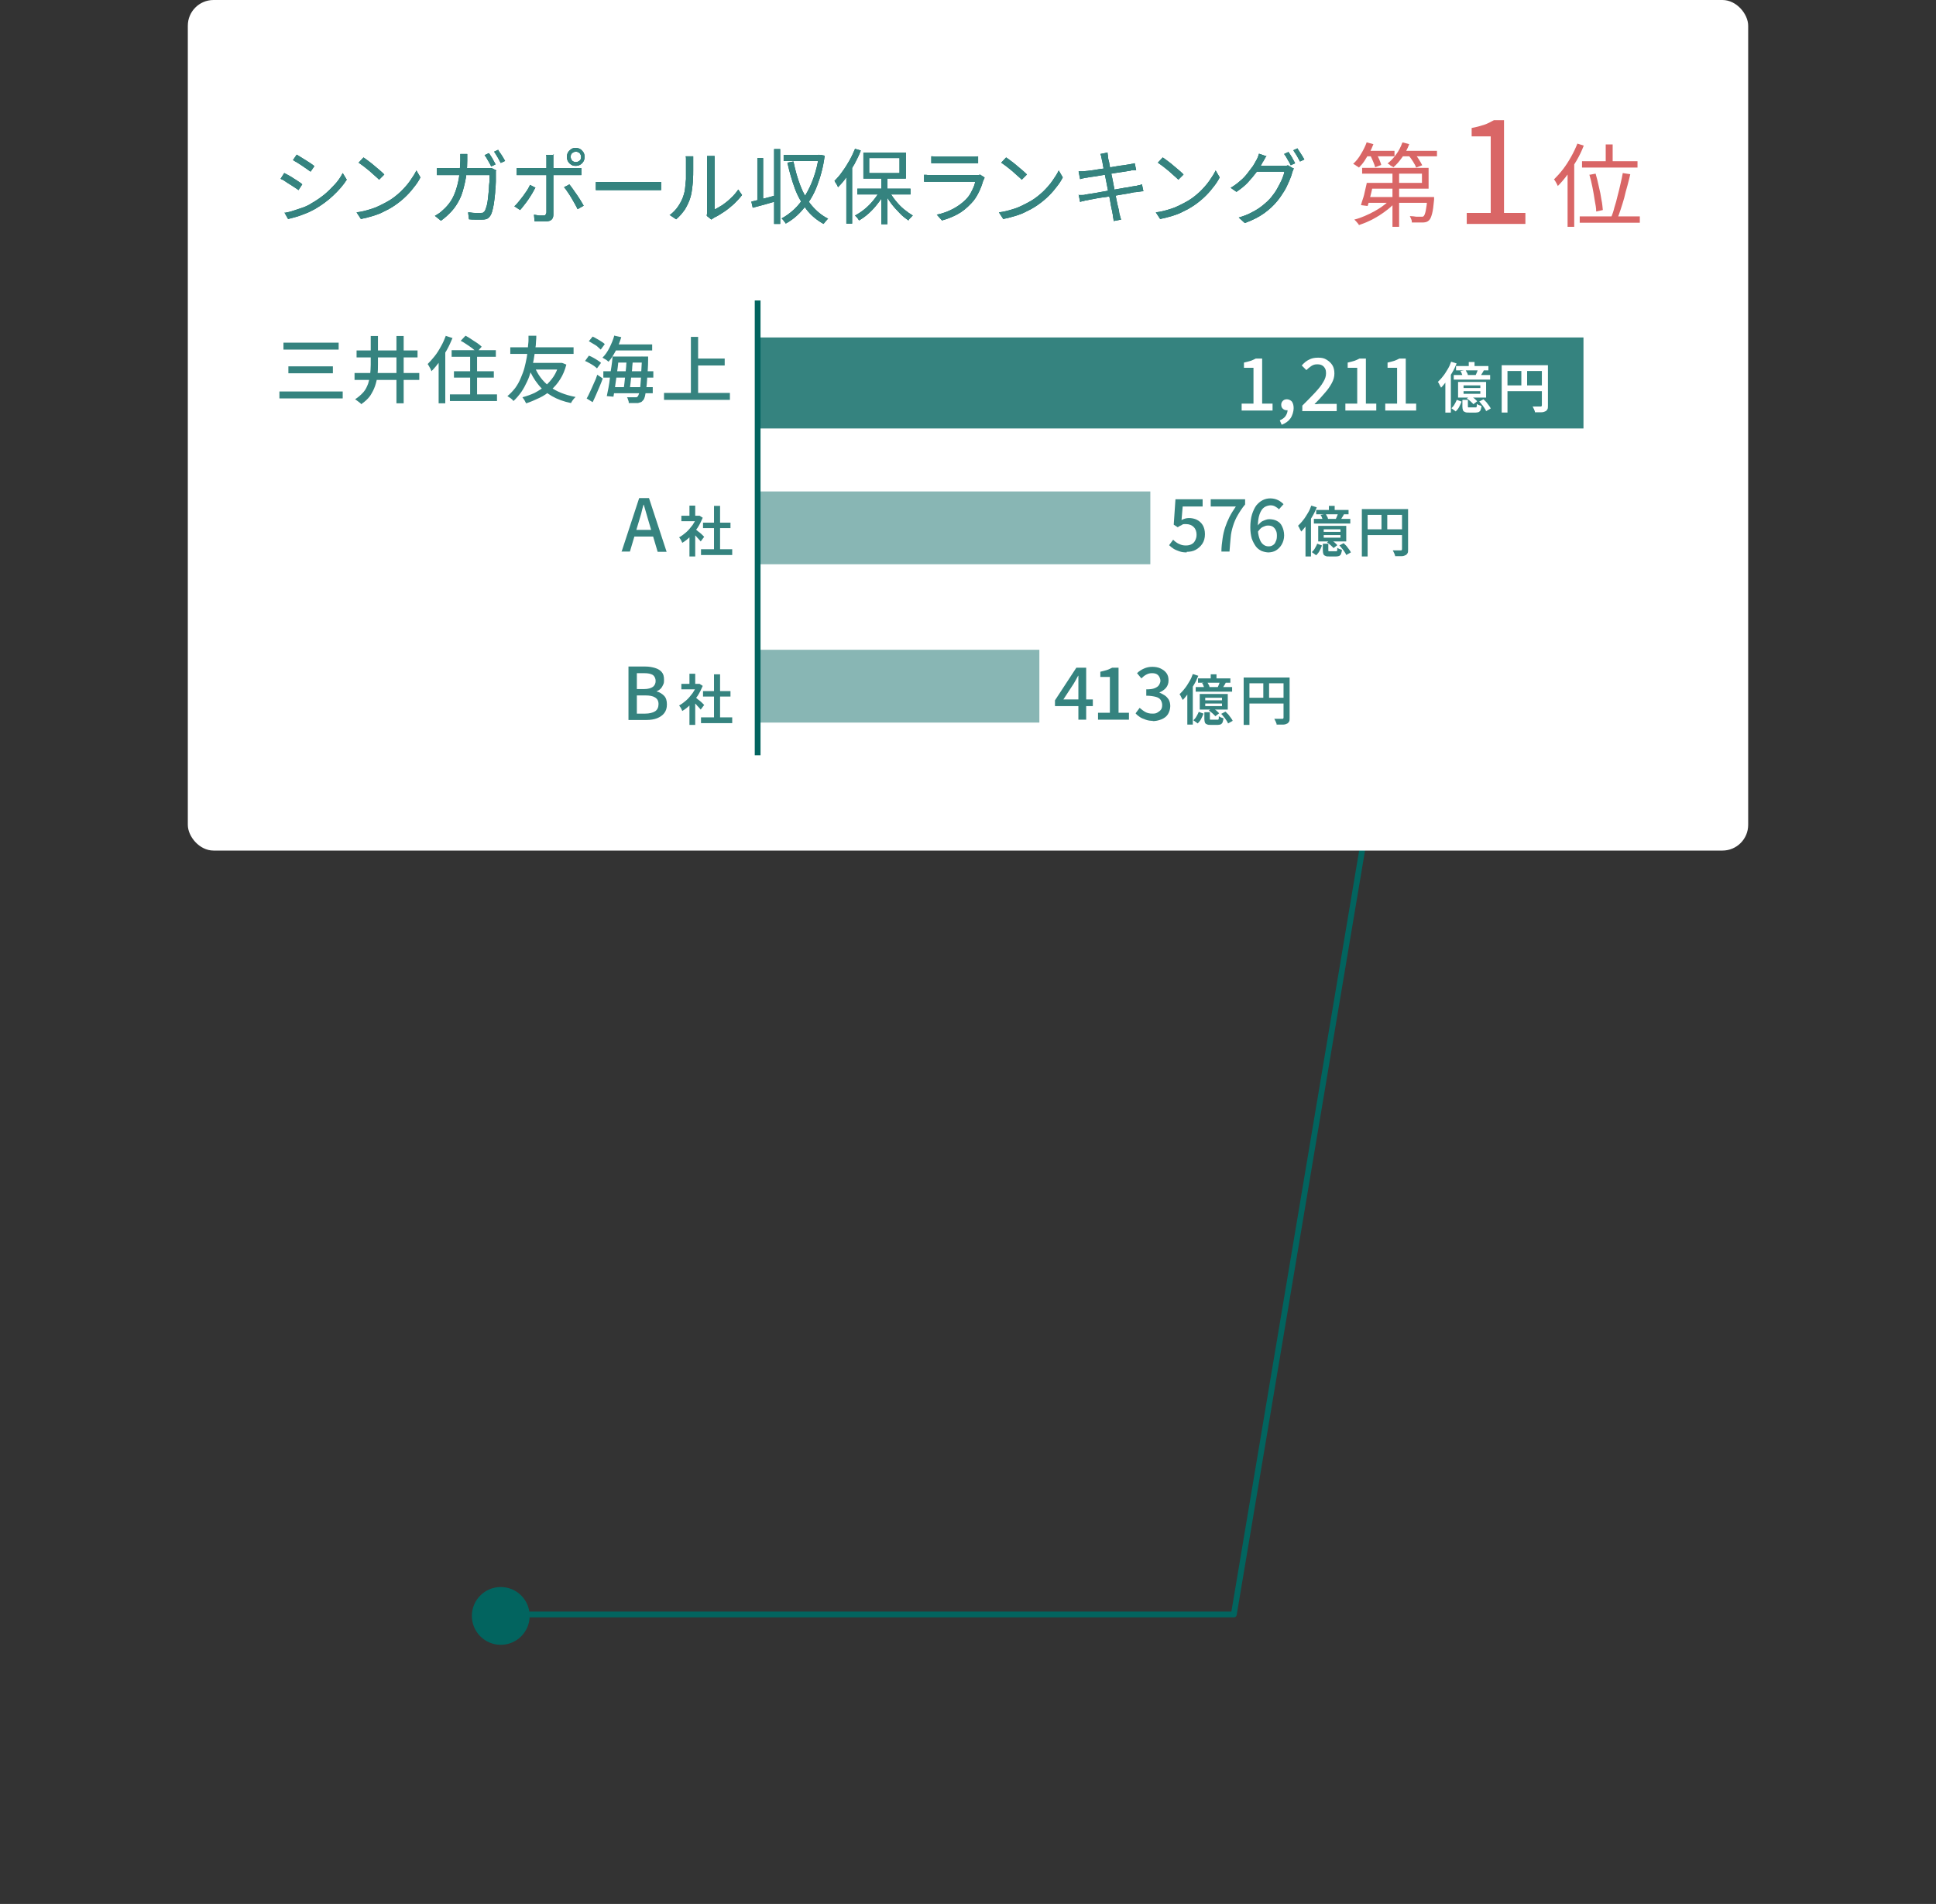 <?xml version="1.0" encoding="UTF-8"?>
<svg id="_レイヤー_2" data-name="レイヤー_2" xmlns="http://www.w3.org/2000/svg" version="1.1" viewBox="0 0 670 659">
  <rect x="0" y="0" width="670" height="659" fill="#333333" stroke="none"/>
  <!-- Generator: Adobe Illustrator 29.4.0, SVG Export Plug-In . SVG Version: 2.1.0 Build 152)  -->
  <defs>
    <style>
      .st0 {
        fill: #fff;
      }

      .st1 {
        fill: #9ac1bf;
        stroke-miterlimit: 10;
      }

      .st1, .st2 {
        stroke: #02645f;
        stroke-width: 2px;
      }

      .st2 {
        fill: none;
        stroke-linecap: round;
        stroke-linejoin: round;
      }

      .st3 {
        fill: #02645f;
      }

      .st4 {
        fill: #35837f;
      }

      .st5 {
        fill: #d96666;
      }

      .st6 {
        fill: #88b6b4;
      }
    </style>
  </defs>
  <circle class="st3" cx="173.3" cy="559.3" r="10"/>
  <polyline class="st2" points="474 278.8 427 558.8 173 558.8"/>
  <g>
    <rect class="st0" x="65" y="0" width="540" height="294.4" rx="8.9" ry="8.9"/>
    <g>
      <rect class="st6" x="262.2" y="224.9" width="97.5" height="25.2"/>
      <rect class="st6" x="262.2" y="170.1" width="135.9" height="25.2"/>
      <rect class="st4" x="262.2" y="116.8" width="285.8" height="31.5"/>
    </g>
    <line class="st1" x1="262.2" y1="104" x2="262.2" y2="261.4"/>
    <g>
      <g>
        <path class="st4" d="M410.7,191.2c-1,0-1.8-.1-2.6-.4s-1.4-.5-2-.9c-.6-.4-1.1-.8-1.5-1.2l1.4-1.9c.4.4.7.7,1.2,1,.4.3.9.5,1.4.7.5.2,1.1.3,1.8.3s1.3-.1,1.9-.4c.6-.3,1-.7,1.3-1.3.3-.6.5-1.2.5-2,0-1.1-.3-2-1-2.7-.6-.6-1.5-1-2.6-1s-1.1,0-1.5.3c-.4.2-.9.4-1.4.8l-1.4-.9.6-8.8h9.4v2.5h-6.9l-.4,4.7c.4-.2.8-.4,1.2-.5.4-.1.8-.2,1.3-.2,1,0,2,.2,2.8.6s1.5,1,2,1.8.8,1.9.8,3.2-.3,2.4-.9,3.3c-.6.9-1.4,1.6-2.3,2.1-.9.5-2,.7-3.1.7Z"/>
        <path class="st4" d="M422.7,190.9c0-1.6.2-3.1.4-4.5.2-1.4.5-2.7.9-3.9s.9-2.4,1.5-3.6c.6-1.2,1.4-2.4,2.2-3.6h-8.7v-2.5h11.9v1.8c-1.1,1.3-1.9,2.6-2.6,3.8-.7,1.2-1.2,2.4-1.6,3.7s-.7,2.6-.8,4-.3,3-.4,4.8h-3Z"/>
        <path class="st4" d="M439.1,191.2c-.9,0-1.7-.2-2.5-.5-.8-.4-1.5-.9-2-1.6s-1-1.6-1.4-2.7c-.3-1.1-.5-2.4-.5-3.9s.2-3.3.6-4.5.9-2.3,1.5-3.1c.7-.8,1.4-1.4,2.2-1.8.8-.4,1.7-.6,2.6-.6s1.9.2,2.7.6c.8.4,1.4.9,1.9,1.4l-1.6,1.8c-.3-.4-.8-.7-1.3-1-.5-.3-1.1-.4-1.6-.4s-1.5.2-2.2.7c-.7.5-1.2,1.3-1.6,2.4-.4,1.1-.6,2.6-.6,4.5s.2,2.7.5,3.7c.3,1,.7,1.7,1.3,2.2.6.5,1.2.7,1.9.7s1-.1,1.5-.4.8-.7,1-1.3c.3-.5.4-1.2.4-2s-.1-1.4-.4-1.9c-.2-.5-.6-.9-1-1.2-.5-.3-1-.4-1.7-.4s-1.1.2-1.8.5-1.2,1-1.8,1.8v-2.1c.2-.5.7-.9,1.1-1.3s1-.6,1.5-.8c.5-.2,1-.3,1.4-.3,1,0,2,.2,2.7.6.8.4,1.4,1,1.8,1.9.4.8.7,1.9.7,3.1s-.3,2.2-.8,3.1c-.5.9-1.2,1.6-2,2.1s-1.8.7-2.8.7Z"/>
      </g>
      <g>
        <path class="st4" d="M453.8,175l1.9.6c-.4,1-.9,2.1-1.5,3.1-.6,1-1.2,2-1.9,2.9-.7.9-1.3,1.7-2,2.4,0-.2-.2-.4-.3-.6-.1-.3-.3-.5-.4-.8-.1-.3-.3-.5-.4-.6.6-.6,1.2-1.2,1.8-2,.6-.7,1.1-1.6,1.6-2.4s.9-1.7,1.2-2.6ZM451.8,180.2l1.9-1.9h0v14.3h-1.9v-12.4ZM455.9,188.2l1.6.6c-.2.6-.5,1.2-.8,1.8-.3.6-.7,1.1-1.2,1.6l-1.5-1.1c.4-.4.8-.8,1.1-1.4.3-.5.6-1.1.8-1.6ZM454.7,179.6h12.6v1.6h-12.6v-1.6ZM455.5,176.5h11.2v1.5h-11.2v-1.5ZM456.2,182h9.7v5.4h-9.7v-5.4ZM457.1,178.2l1.7-.3c.2.3.3.6.5.9.2.3.3.7.3.9l-1.8.4c0-.3-.2-.6-.3-.9-.1-.4-.3-.7-.5-1ZM457.9,188.2h1.8v2.2c0,.2,0,.3.1.4,0,0,.3,0,.6,0h1.8c.2,0,.3,0,.4,0,0,0,.1-.2.2-.4,0-.2,0-.5,0-.8.2.1.4.3.7.4.3.1.6.2.9.3,0,.6-.2,1-.3,1.4s-.4.5-.6.7c-.3.1-.6.2-1.1.2h-2.3c-.6,0-1.1,0-1.4-.2-.3-.1-.6-.3-.7-.6-.1-.3-.2-.7-.2-1.2v-2.3ZM458.1,183.2v.9h5.8v-.9h-5.8ZM458.1,185.2v.9h5.8v-.9h-5.8ZM459.3,187.7l1.2-.9c.4.3.9.6,1.3.9.4.4.8.7,1,1l-1.3,1c-.2-.3-.6-.6-1-1-.4-.4-.9-.7-1.3-1ZM459.9,175.1h2v2.2h-2v-2.2ZM463.1,177.5l2,.5c-.2.4-.4.8-.7,1.2-.2.4-.4.7-.6,1l-1.6-.4c.2-.3.3-.7.5-1.1.2-.4.3-.8.3-1.1ZM463.5,188.8l1.5-.8c.3.3.7.7,1,1,.3.4.6.8.9,1.2s.5.7.6,1l-1.6.9c-.1-.3-.3-.7-.6-1.1s-.5-.8-.9-1.2c-.3-.4-.6-.8-1-1.1Z"/>
        <path class="st4" d="M471.3,176.2h14.8v2h-12.8v14.4h-2v-16.4ZM472.4,183.2h13.8v2h-13.8v-2ZM478.1,177.3h2v6.9h-2v-6.9ZM485.2,176.2h2.1v14c0,.6,0,1-.2,1.3s-.4.6-.8.7c-.4.2-.8.3-1.4.3-.6,0-1.3,0-2.1,0,0-.2,0-.4-.2-.7,0-.2-.2-.5-.3-.7-.1-.2-.2-.5-.3-.6.4,0,.8,0,1.1,0h1.6c.2,0,.3,0,.4-.1,0,0,.1-.2.1-.3v-14Z"/>
      </g>
    </g>
    <g>
      <g>
        <path class="st4" d="M373.2,249.1v-11.6c0-.5,0-1.1,0-1.8,0-.7,0-1.3,0-1.8h-.1c-.2.4-.5.9-.7,1.3-.2.4-.5.9-.8,1.4l-3.6,5.5h10.2v2.3h-13.1v-2l7.4-11.3h3.4v18h-2.7Z"/>
        <path class="st4" d="M380,249.1v-2.4h4.1v-12.4h-3.3v-1.8c.9-.2,1.6-.4,2.3-.6.6-.2,1.2-.5,1.8-.8h2.2v15.6h3.6v2.4h-10.6Z"/>
        <path class="st4" d="M399.1,249.5c-1,0-1.8-.1-2.6-.4s-1.4-.5-2-.9c-.6-.4-1.1-.8-1.5-1.3l1.4-1.9c.6.5,1.2,1,1.9,1.4s1.5.6,2.5.6,1.3-.1,1.8-.4.9-.6,1.2-1,.4-1,.4-1.6-.2-1.2-.5-1.7c-.3-.5-.9-.9-1.7-1.1s-1.9-.4-3.3-.4v-2.2c1.2,0,2.2-.1,2.9-.4.7-.3,1.2-.6,1.5-1.1s.5-1,.5-1.5-.3-1.4-.8-1.9-1.2-.7-2.1-.7-1.4.2-2,.5c-.6.3-1.2.8-1.7,1.3l-1.5-1.8c.7-.7,1.5-1.2,2.4-1.6.9-.4,1.8-.6,2.9-.6s2.1.2,2.9.6,1.5.9,2,1.6.7,1.5.7,2.5-.3,1.9-.9,2.6c-.6.7-1.4,1.2-2.3,1.6h0c.7.3,1.3.6,1.9,1,.6.4,1,.9,1.4,1.5.3.6.5,1.3.5,2.2s-.3,2-.8,2.8-1.3,1.4-2.3,1.8-2,.6-3.1.6Z"/>
      </g>
      <g>
        <path class="st4" d="M412.8,233.3l1.9.6c-.4,1-.9,2.1-1.5,3.1-.6,1-1.2,2-1.9,2.9-.7.9-1.3,1.7-2,2.4,0-.2-.2-.4-.3-.6-.1-.3-.3-.5-.4-.8-.1-.3-.3-.5-.4-.6.6-.6,1.2-1.2,1.8-2,.6-.7,1.1-1.6,1.6-2.4s.9-1.7,1.2-2.6ZM410.9,238.4l1.9-1.9h0v14.3h-1.9v-12.4ZM414.9,246.4l1.6.6c-.2.6-.5,1.2-.8,1.8-.3.6-.7,1.1-1.2,1.6l-1.5-1.1c.4-.4.8-.8,1.1-1.4.3-.5.6-1.1.8-1.6ZM413.8,237.8h12.6v1.6h-12.6v-1.6ZM414.6,234.8h11.2v1.5h-11.2v-1.5ZM415.2,240.2h9.7v5.4h-9.7v-5.4ZM416.1,236.4l1.7-.3c.2.3.3.6.5.9.2.3.3.7.3.9l-1.8.4c0-.3-.2-.6-.3-.9-.1-.4-.3-.7-.5-1ZM416.9,246.5h1.8v2.2c0,.2,0,.3.1.4,0,0,.3,0,.6,0h1.8c.2,0,.3,0,.4,0,0,0,.1-.2.2-.4,0-.2,0-.5,0-.8.2.1.4.3.7.4.3.1.6.2.9.3,0,.6-.2,1-.3,1.4s-.4.5-.6.7c-.3.1-.6.2-1.1.2h-2.3c-.6,0-1.1,0-1.4-.2-.3-.1-.6-.3-.7-.6-.1-.3-.2-.7-.2-1.2v-2.3ZM417.1,241.5v.9h5.8v-.9h-5.8ZM417.1,243.5v.9h5.8v-.9h-5.8ZM418.4,245.9l1.2-.9c.4.3.9.6,1.3.9.4.4.8.7,1,1l-1.3,1c-.2-.3-.6-.6-1-1-.4-.4-.9-.7-1.3-1ZM419,233.4h2v2.2h-2v-2.2ZM422.2,235.8l2,.5c-.2.4-.4.8-.7,1.2-.2.4-.4.7-.6,1l-1.6-.4c.2-.3.3-.7.5-1.1.2-.4.3-.8.3-1.1ZM422.6,247.1l1.5-.8c.3.3.7.7,1,1,.3.4.6.8.9,1.2s.5.7.6,1l-1.6.9c-.1-.3-.3-.7-.6-1.1s-.5-.8-.9-1.2c-.3-.4-.6-.8-1-1.1Z"/>
        <path class="st4" d="M430.4,234.5h14.8v2h-12.8v14.4h-2v-16.4ZM431.5,241.5h13.8v2h-13.8v-2ZM437.2,235.5h2v6.9h-2v-6.9ZM444.2,234.5h2.1v14c0,.6,0,1-.2,1.3s-.4.6-.8.7c-.4.2-.8.3-1.4.3-.6,0-1.3,0-2.1,0,0-.2,0-.4-.2-.7,0-.2-.2-.5-.3-.7-.1-.2-.2-.5-.3-.6.4,0,.8,0,1.1,0h1.6c.2,0,.3,0,.4-.1,0,0,.1-.2.1-.3v-14Z"/>
      </g>
    </g>
    <g>
      <path class="st4" d="M215.1,191l6.1-18.6h3.4l6.1,18.6h-3.1l-3-10.1c-.3-1-.6-2-.9-3.1-.3-1-.6-2.1-.9-3.1h-.1c-.3,1.1-.6,2.1-.8,3.1-.3,1-.6,2-.9,3l-3,10.1h-3ZM218.5,185.7v-2.3h8.7v2.3h-8.7Z"/>
      <path class="st4" d="M241.3,178.5h.8c0,0,1.1.7,1.1.7-.5,1.2-1.1,2.4-1.8,3.5-.8,1.1-1.6,2.1-2.5,3-.9.9-1.8,1.6-2.8,2.2,0-.2-.2-.4-.3-.7-.1-.2-.2-.5-.4-.7s-.2-.4-.4-.5c.9-.5,1.7-1.1,2.5-1.8s1.5-1.6,2.2-2.5c.6-.9,1.1-1.8,1.5-2.7v-.4ZM235.8,178.5h6.2v1.9h-6.2v-1.9ZM238.6,175h2v4.4h-2v-4.4ZM238.6,184.7l2-2.4v10.3h-2v-7.9ZM240.4,182.9c.2.1.4.3.7.6s.6.5,1,.8c.4.3.7.6,1,.9.3.3.5.5.6.6l-1.2,1.6c-.2-.2-.4-.5-.7-.8-.3-.3-.6-.6-.9-1-.3-.3-.6-.6-.9-.9s-.5-.5-.7-.7l1.1-1ZM242.6,190.1h10.8v2h-10.8v-2ZM243.3,180.9h9.5v1.9h-9.5v-1.9ZM247.1,175.1h2.1v15.9h-2.1v-15.9Z"/>
    </g>
    <g>
      <path class="st4" d="M217.5,249.3v-18.6h5.8c1.3,0,2.4.2,3.4.5,1,.3,1.8.8,2.3,1.4.6.7.8,1.5.8,2.7s-.1,1.2-.3,1.7c-.2.5-.5,1-.9,1.4-.4.4-.9.7-1.4.9h0c1.1.3,1.9.8,2.6,1.5.7.7,1,1.7,1,3s-.3,2.2-.9,3c-.6.8-1.5,1.4-2.5,1.8s-2.3.6-3.7.6h-6.2ZM220.4,238.5h2.5c1.4,0,2.4-.3,3.1-.8.6-.5.9-1.2.9-2s-.3-1.6-1-2.1c-.7-.4-1.6-.6-2.9-.6h-2.6v5.5ZM220.4,247h2.9c1.4,0,2.6-.3,3.4-.8.8-.5,1.2-1.4,1.2-2.5s-.4-1.8-1.2-2.3c-.8-.5-1.9-.7-3.4-.7h-2.9v6.3Z"/>
      <path class="st4" d="M241.3,236.7h.8c0,0,1.1.7,1.1.7-.5,1.2-1.1,2.4-1.8,3.5-.8,1.1-1.6,2.1-2.5,3-.9.9-1.8,1.6-2.8,2.2,0-.2-.2-.4-.3-.7-.1-.2-.2-.5-.4-.7s-.2-.4-.4-.5c.9-.5,1.7-1.1,2.5-1.8s1.5-1.6,2.2-2.5c.6-.9,1.1-1.8,1.5-2.7v-.4ZM235.8,236.7h6.2v1.9h-6.2v-1.9ZM238.6,233.2h2v4.4h-2v-4.4ZM238.6,243l2-2.4v10.3h-2v-7.9ZM240.4,241.1c.2.1.4.3.7.6s.6.5,1,.8c.4.3.7.6,1,.9.3.3.5.5.6.6l-1.2,1.6c-.2-.2-.4-.5-.7-.8-.3-.3-.6-.6-.9-1-.3-.3-.6-.6-.9-.9s-.5-.5-.7-.7l1.1-1ZM242.6,248.3h10.8v2h-10.8v-2ZM243.3,239.2h9.5v1.9h-9.5v-1.9ZM247.1,233.4h2.1v15.9h-2.1v-15.9Z"/>
    </g>
    <g>
      <path class="st4" d="M96.7,135.5h21.9v2.4h-21.9v-2.4ZM98.1,118.6h19.1v2.4h-19.1v-2.4ZM99.8,126.8h15.4v2.4h-15.4v-2.4Z"/>
      <path class="st4" d="M122.7,129.1h22.4v2.4h-22.4v-2.4ZM128.3,116.3h2.5v9.7c0,1.3,0,2.6-.2,3.9-.1,1.3-.4,2.5-.8,3.7-.4,1.2-1,2.3-1.7,3.4-.8,1.1-1.8,2-3.1,2.9-.1-.2-.3-.4-.6-.6-.3-.2-.5-.4-.8-.6s-.5-.4-.7-.5c1.2-.8,2.1-1.6,2.9-2.5s1.2-1.9,1.6-2.9c.3-1,.6-2.1.7-3.2s.2-2.3.2-3.4v-9.7ZM123.4,121.3h21.1v2.4h-21.1v-2.4ZM137.2,116.3h2.5v23.3h-2.5v-23.3Z"/>
      <path class="st4" d="M154.4,116.3l2.2.7c-.6,1.4-1.2,2.8-2,4.2-.8,1.4-1.6,2.7-2.5,4-.9,1.2-1.8,2.3-2.8,3.3,0-.2-.2-.5-.3-.8-.2-.3-.3-.6-.5-.9-.2-.3-.3-.6-.5-.8.8-.8,1.6-1.7,2.4-2.7.8-1,1.5-2.1,2.2-3.4.7-1.2,1.2-2.4,1.7-3.7ZM151.8,123l2.3-2.2h0v18.8h-2.3v-16.5ZM155.7,136.5h16.3v2.3h-16.3v-2.3ZM156.3,121.2h15.3v2.3h-15.3v-2.3ZM157.1,128.5h13.8v2.2h-13.8v-2.2ZM159.5,117.9l1.6-1.7c.6.3,1.3.7,2,1.2s1.4.9,2,1.3,1.2.9,1.6,1.3l-1.7,1.9c-.4-.4-.9-.8-1.5-1.3-.6-.5-1.3-.9-2-1.4-.7-.5-1.4-.9-2-1.2ZM162.7,121.9h2.4v16h-2.4v-16Z"/>
      <path class="st4" d="M183.1,116.2h2.5c0,.5,0,1.1-.1,2,0,.8-.1,1.8-.3,2.8-.1,1.1-.3,2.2-.5,3.5-.2,1.2-.5,2.5-.9,3.8s-.8,2.6-1.4,3.8c-.6,1.3-1.2,2.4-2,3.6-.8,1.1-1.7,2.2-2.7,3.1-.2-.3-.5-.6-.9-.9s-.8-.5-1.2-.8c1-.8,1.9-1.8,2.7-2.8.8-1.1,1.4-2.2,1.9-3.4s1-2.4,1.3-3.6c.3-1.2.6-2.4.8-3.6.2-1.2.3-2.2.4-3.2,0-1,.2-1.9.2-2.6s0-1.3,0-1.7ZM176.6,120.2h21.9v2.3h-21.9v-2.3ZM193.5,125.6h.9c0-.1,1.6.6,1.6.6-.5,1.9-1.2,3.6-2.1,5-.9,1.5-2,2.7-3.2,3.8s-2.5,2-4,2.7-3,1.4-4.6,1.9c-.2-.3-.4-.7-.6-1.1-.3-.4-.5-.7-.7-1,1.5-.4,2.9-.9,4.2-1.5,1.3-.7,2.6-1.5,3.7-2.4,1.1-1,2.1-2.1,2.9-3.3s1.4-2.7,1.9-4.3v-.4ZM184.9,126.7c1.1,2.8,2.8,5.2,5.2,7,2.4,1.8,5.4,3,9.1,3.7-.2.2-.4.4-.6.6-.2.3-.4.5-.6.8-.2.3-.3.5-.4.7-2.5-.5-4.7-1.3-6.6-2.4-1.9-1.1-3.5-2.4-4.8-4.1-1.3-1.6-2.4-3.5-3.3-5.7l2.1-.6ZM183.5,125.6h10.2v2.3h-10.9l.7-2.3Z"/>
      <path class="st4" d="M202.5,124.9l1.3-1.8c.5.2,1,.4,1.5.7.5.3,1.1.6,1.5.9.5.3.9.6,1.2.9l-1.4,1.9c-.3-.3-.7-.6-1.1-.9s-1-.6-1.5-.9c-.5-.3-1.1-.6-1.6-.8ZM203,138c.4-.7.8-1.5,1.2-2.4s.9-1.9,1.3-2.9c.5-1,.9-2,1.2-3l1.9,1.3c-.3.9-.7,1.8-1.1,2.8-.4,1-.8,1.9-1.2,2.8-.4.9-.8,1.8-1.2,2.6l-2.1-1.3ZM203.7,118.2l1.4-1.7c.5.2,1,.5,1.5.8.5.3,1.1.6,1.5.9.5.3.9.6,1.2.9l-1.4,1.9c-.3-.3-.7-.6-1.1-1s-1-.7-1.5-1c-.5-.3-1-.6-1.5-.9ZM212.7,116.2l2.3.5c-.5,1.7-1.1,3.2-1.9,4.7s-1.6,2.8-2.5,3.8c-.2-.1-.3-.3-.6-.5-.2-.2-.5-.3-.8-.5-.3-.2-.5-.3-.7-.4.9-.9,1.7-2,2.4-3.4.7-1.4,1.3-2.8,1.7-4.3ZM208.8,128.5h17.3v2.2h-17.3v-2.2ZM212,123.4h2.2c-.1,1.1-.3,2.3-.4,3.6-.2,1.2-.3,2.5-.5,3.7s-.3,2.4-.5,3.6c-.2,1.1-.3,2.1-.5,3l-2.3-.2c.2-.9.4-1.9.6-3,.2-1.1.4-2.3.5-3.5s.3-2.5.5-3.7.3-2.4.4-3.5ZM211.7,134h14.2v2.1h-14.2v-2.1ZM212.3,119.2h13.4v2.1h-13.4v-2.1ZM213,123.4h9.8v2.1h-9.8v-2.1ZM216.9,124.2h2.1c0,.9-.1,1.8-.2,2.8,0,1-.2,2-.3,2.9s-.2,1.9-.3,2.8c-.1.9-.2,1.7-.3,2.3h-2.1c.1-.7.2-1.5.3-2.4.1-.9.2-1.8.3-2.8.1-1,.2-2,.3-2.9,0-1,.2-1.9.2-2.7ZM222.1,123.4h2.2v.7c0,.2,0,.3,0,.4,0,2.4-.2,4.5-.3,6.1s-.2,3-.4,4.1c-.1,1.1-.3,1.9-.4,2.5-.2.6-.3,1-.6,1.3-.3.3-.5.6-.8.7-.3.1-.6.2-1,.3-.4,0-.8,0-1.4,0s-1.2,0-1.8,0c0-.3,0-.6-.2-1-.1-.4-.2-.7-.4-1,.6,0,1.2,0,1.7,0,.5,0,.9,0,1.1,0s.4,0,.5,0c.1,0,.3-.2.4-.3.2-.2.3-.6.5-1.1.1-.6.3-1.4.4-2.4.1-1,.2-2.4.3-4,0-1.6.2-3.6.3-5.9v-.5Z"/>
      <path class="st4" d="M229.8,136h22.8v2.4h-22.8v-2.4ZM239.1,116.6h2.5v20.7h-2.5v-20.7ZM240.4,124.1h10.4v2.4h-10.4v-2.4Z"/>
    </g>
    <g>
      <g>
        <path class="st3" d="M98.4,59.9c.4.2.9.5,1.5.8.6.3,1.2.7,1.8,1.1s1.2.7,1.7,1.1c.5.3.9.6,1.2.9l-1.3,2c-.4-.3-.8-.6-1.3-.9-.5-.3-1.1-.7-1.7-1.1-.6-.4-1.2-.7-1.7-1.1s-1.1-.6-1.5-.8l1.2-1.9ZM98.4,73.7c1-.2,2.1-.4,3.2-.8s2.2-.7,3.3-1.1c1.1-.4,2.1-.9,3-1.5,1.6-.9,3-1.9,4.4-3,1.3-1.1,2.5-2.3,3.6-3.5,1.1-1.2,2-2.5,2.7-3.9l1.4,2.3c-1.2,1.9-2.8,3.7-4.7,5.5s-4,3.3-6.2,4.6c-1,.5-2,1.1-3.1,1.5s-2.2.9-3.3,1.2c-1.1.3-2.1.6-3,.8l-1.3-2.3ZM102.6,53.5c.4.2.9.5,1.5.9.6.4,1.2.7,1.8,1.1.6.4,1.2.8,1.7,1.1.5.4.9.6,1.2.9l-1.3,1.9c-.3-.2-.8-.5-1.3-.9-.5-.4-1.1-.7-1.6-1.1-.6-.4-1.2-.8-1.7-1.1-.6-.3-1-.6-1.5-.9l1.3-1.9Z"/>
        <path class="st3" d="M123.4,73.5c1.7-.2,3.2-.6,4.5-1,1.4-.4,2.6-.9,3.8-1.5,1.1-.5,2.1-1.1,3-1.6,1.5-.9,2.8-2,4-3.1,1.2-1.2,2.3-2.4,3.2-3.7.9-1.3,1.7-2.5,2.2-3.6l1.4,2.4c-.6,1.2-1.4,2.4-2.4,3.6-.9,1.2-2,2.4-3.2,3.5-1.2,1.1-2.5,2.1-3.9,3-.9.6-2,1.2-3.1,1.7-1.1.6-2.4,1.1-3.7,1.5s-2.8.8-4.3,1.1l-1.5-2.3ZM125.8,54.5c.5.3,1.1.8,1.8,1.3.7.5,1.3,1,2,1.6.7.6,1.3,1.1,1.9,1.6.6.5,1.1,1,1.5,1.4l-1.8,1.8c-.4-.4-.8-.8-1.4-1.3-.6-.5-1.2-1.1-1.9-1.7-.7-.6-1.4-1.1-2-1.6s-1.3-.9-1.8-1.3l1.6-1.7Z"/>
        <path class="st3" d="M161.7,53.3c0,.3,0,.7,0,1.1,0,.4,0,.8,0,1.2,0,2.9-.3,5.4-.8,7.6s-1,4.1-1.8,5.7c-.8,1.6-1.7,3-2.8,4.2-1.1,1.2-2.3,2.3-3.7,3.3l-2.1-1.7c.5-.2.9-.6,1.5-.9.5-.4,1-.8,1.4-1.2.9-.8,1.7-1.7,2.4-2.7.7-1,1.3-2.2,1.8-3.6.5-1.4.9-2.9,1.2-4.6.3-1.7.4-3.7.5-6,0-.2,0-.5,0-.8s0-.6,0-.9,0-.5,0-.7h2.7ZM171.6,59.2c0,.2,0,.5,0,.7,0,.2,0,.5,0,.7,0,.5,0,1.3,0,2.2,0,.9-.1,1.9-.2,3,0,1.1-.2,2.2-.3,3.3-.1,1.1-.3,2.1-.5,3-.2.9-.4,1.6-.7,2.2-.3.6-.7,1-1.1,1.3-.5.3-1.1.4-1.9.4s-1.5,0-2.3,0c-.8,0-1.6,0-2.3-.1l-.3-2.4c.8,0,1.5.2,2.3.2.7,0,1.4,0,2,0s.8,0,1-.2.5-.4.6-.7c.2-.5.4-1.1.6-1.8.2-.8.3-1.6.4-2.5.1-.9.2-1.9.3-2.9,0-1,.1-1.9.2-2.8s0-1.6,0-2.2h-14.9c-.6,0-1.1,0-1.7,0-.5,0-1.1,0-1.6,0v-2.4c.5,0,1,0,1.6,0s1.1,0,1.6,0h14c.4,0,.7,0,1,0s.6,0,.8,0l1.6.8ZM169.2,53c.2.3.5.7.8,1.2s.6.9.8,1.4c.3.5.5.9.7,1.3l-1.5.7c-.3-.6-.6-1.2-1.1-2-.4-.8-.8-1.4-1.2-1.9l1.5-.7ZM172.4,51.9c.2.4.5.8.8,1.2s.6.9.9,1.4.5.9.7,1.2l-1.5.7c-.3-.6-.7-1.3-1.1-2s-.8-1.3-1.2-1.9l1.5-.7Z"/>
        <path class="st3" d="M185.3,64.9c-.3.6-.7,1.3-1.1,2-.4.7-.9,1.4-1.4,2.2-.5.7-1,1.4-1.5,2-.5.6-.9,1.2-1.3,1.6l-2-1.3c.5-.4,1-1,1.5-1.6.5-.6,1-1.3,1.5-1.9.5-.7,1-1.4,1.4-2,.4-.7.8-1.3,1-1.9l2,1ZM178.8,58.2c.4,0,.8,0,1.2,0s.8,0,1.2,0h17.7c.3,0,.7,0,1.1,0s.8,0,1.2,0v2.4c-.4,0-.8,0-1.2,0s-.8,0-1.1,0h-17.7c-.4,0-.8,0-1.2,0s-.8,0-1.2,0v-2.4ZM191.5,53.4c0,.1,0,.3,0,.6,0,.2,0,.5,0,.8,0,.3,0,.5,0,.7v18.8c0,.8-.2,1.3-.6,1.7s-1,.6-1.9.6-.8,0-1.3,0c-.5,0-1,0-1.4,0-.5,0-.9,0-1.3,0l-.2-2.3c.6.1,1.2.2,1.8.3.6,0,1.1,0,1.4,0s.7,0,.8-.3.3-.4.3-.8v-17.9c0-.3,0-.7,0-1.1,0-.4,0-.7-.1-.9h2.7ZM197.1,63.9c.4.5.8,1,1.2,1.6.4.6.9,1.3,1.4,2,.5.7.9,1.4,1.3,2,.4.7.7,1.2,1,1.7l-2.1,1.2c-.3-.6-.6-1.2-1-1.9s-.8-1.4-1.2-2.1-.9-1.4-1.3-2c-.4-.6-.8-1.2-1.2-1.6l1.9-1ZM196.2,54.3c0-.6.1-1.1.4-1.6.3-.5.7-.8,1.1-1.1s1-.4,1.5-.4,1.1.1,1.6.4c.5.3.8.7,1.1,1.1.3.5.4,1,.4,1.6s-.1,1.1-.4,1.6c-.3.5-.6.8-1.1,1.1-.5.3-1,.4-1.6.4s-1.1-.1-1.5-.4c-.5-.3-.8-.6-1.1-1.1-.3-.5-.4-1-.4-1.6ZM197.5,54.3c0,.5.2.9.5,1.3.3.3.8.5,1.3.5s.9-.2,1.3-.5c.4-.3.5-.8.5-1.3s-.2-.9-.5-1.3c-.4-.3-.8-.5-1.3-.5s-.9.2-1.3.5c-.4.3-.5.8-.5,1.3Z"/>
        <path class="st3" d="M206.4,63c.3,0,.6,0,1,0,.4,0,.9,0,1.4,0,.5,0,1,0,1.5,0h15.5c.7,0,1.3,0,1.8,0,.5,0,.9,0,1.2,0v2.8c-.3,0-.7,0-1.3,0-.6,0-1.1,0-1.8,0h-15.6c-.8,0-1.5,0-2.2,0-.7,0-1.3,0-1.7,0v-2.8Z"/>
        <path class="st3" d="M231.7,74.5c1.2-.9,2.2-1.9,3-3.1s1.5-2.5,1.9-3.9c.2-.6.4-1.4.5-2.4.1-1,.2-2,.3-3.1,0-1.1,0-2.1,0-3.2,0-1,0-1.9,0-2.7s0-.8,0-1.1c0-.3,0-.6-.1-.9h2.6c0,.1,0,.3,0,.5,0,.2,0,.5,0,.7s0,.5,0,.8c0,.8,0,1.7,0,2.8s0,2.2-.1,3.3c0,1.2-.2,2.3-.3,3.3-.1,1-.3,1.9-.5,2.6-.4,1.5-1.1,2.9-1.9,4.3-.9,1.3-1.9,2.5-3.1,3.5l-2.1-1.4ZM244.6,74.7c0-.2,0-.5.1-.8,0-.3,0-.6,0-.8v-17c0-.5,0-1,0-1.4,0-.4,0-.6,0-.7h2.6c0,.1,0,.4,0,.7s0,.8,0,1.4v16.4c.9-.4,1.8-1,2.8-1.6,1-.7,2-1.5,2.9-2.4,1-.9,1.8-1.9,2.5-2.9l1.3,1.9c-.8,1.1-1.8,2.1-2.8,3.1-1.1,1-2.2,1.9-3.4,2.7-1.2.8-2.3,1.5-3.4,2-.2.1-.4.3-.6.4s-.3.2-.4.3l-1.5-1.2Z"/>
        <path class="st3" d="M260,69.8c1.1-.3,2.5-.6,4-1,1.6-.4,3.2-.8,4.8-1.3l.3,2c-1.5.4-3,.9-4.5,1.3-1.5.4-2.9.8-4.1,1.1l-.5-2.2ZM262.1,54.7h2v15.4h-2v-15.4ZM267.9,51.6h2.1v25.9h-2.1v-25.9ZM283.3,53.6h.7c0,0,1.4.3,1.4.3-.5,4-1.5,7.5-2.7,10.6s-2.8,5.7-4.7,7.8c-1.8,2.2-3.9,3.9-6.1,5.1,0-.2-.2-.4-.4-.6-.2-.2-.3-.5-.5-.7-.2-.2-.4-.4-.5-.5,1.5-.8,3-1.9,4.4-3.2,1.4-1.3,2.6-2.9,3.8-4.8,1.1-1.8,2.1-3.9,2.9-6.2.8-2.3,1.4-4.7,1.8-7.4v-.5ZM271.2,53.6h12.7v2.1h-12.7v-2.1ZM274.6,55.9c.6,3,1.4,5.8,2.4,8.4,1,2.6,2.3,4.9,3.9,6.8,1.6,1.9,3.5,3.5,5.7,4.6-.2.1-.3.3-.5.5-.2.2-.4.4-.6.7-.2.2-.3.4-.5.6-2.3-1.3-4.3-2.9-5.9-5-1.6-2.1-3-4.5-4-7.2s-1.9-5.8-2.6-9l2-.4Z"/>
        <path class="st3" d="M295.9,51.5l2,.6c-.6,1.6-1.4,3.2-2.2,4.7-.9,1.5-1.8,3-2.7,4.4s-2,2.6-3,3.6c0-.2-.2-.4-.3-.7-.1-.3-.3-.5-.5-.8-.2-.3-.3-.5-.4-.7.9-.9,1.9-2,2.7-3.2.9-1.2,1.7-2.5,2.5-3.9.8-1.4,1.4-2.8,2-4.2ZM292.9,58.8l2-2h0v20.6h-2v-18.6ZM304.5,66l1.7.6c-.6,1.3-1.4,2.6-2.4,3.8-.9,1.2-2,2.4-3.1,3.4-1.1,1-2.2,1.8-3.4,2.5-.1-.2-.3-.4-.4-.6s-.3-.4-.5-.6c-.2-.2-.4-.4-.5-.5,1.1-.6,2.2-1.3,3.3-2.2,1.1-.9,2.1-1.9,3-3,.9-1.1,1.7-2.2,2.3-3.4ZM296.7,65.3h18.4v2h-18.4v-2ZM298.8,52.8h14.7v9h-14.7v-9ZM300.8,54.7v5.2h10.5v-5.2h-10.5ZM305,61.2h2.1v16.4h-2.1v-16.4ZM307.7,66.1c.6,1.1,1.3,2.2,2.2,3.3s1.8,2.1,2.9,3,2.1,1.6,3.1,2.2c-.2.1-.3.3-.5.5-.2.2-.4.4-.6.6s-.3.4-.4.6c-1-.7-2.1-1.5-3.1-2.6-1-1-2-2.1-2.9-3.3s-1.6-2.4-2.3-3.7l1.6-.6Z"/>
        <path class="st3" d="M340.7,61.6c0,.1-.1.3-.2.4,0,.2-.1.3-.2.4-.4,1.4-.9,2.8-1.6,4.2-.7,1.4-1.5,2.7-2.6,3.8-1.5,1.6-3.1,2.9-4.8,3.8-1.7.9-3.5,1.6-5.3,2.1l-1.8-2c2-.4,3.9-1.1,5.6-2,1.7-.9,3.2-2,4.4-3.2.9-.9,1.6-1.9,2.1-3,.6-1.1,1-2.2,1.2-3.2h-15c-.3,0-.8,0-1.2,0-.5,0-1,0-1.5,0v-2.4c.5,0,1,0,1.5.1.5,0,.9,0,1.3,0h14.9c.3,0,.6,0,.9,0,.3,0,.5,0,.7-.2l1.6,1ZM322.3,54.1c.4,0,.8,0,1.2.1.4,0,.9,0,1.3,0h11.1c.5,0,.9,0,1.4,0,.5,0,.9,0,1.2-.1v2.4c-.3,0-.7,0-1.2,0-.5,0-.9,0-1.4,0h-11.1c-.4,0-.9,0-1.3,0s-.9,0-1.2,0v-2.4Z"/>
        <path class="st3" d="M345.7,73.5c1.7-.2,3.2-.6,4.5-1,1.4-.4,2.6-.9,3.8-1.5,1.1-.5,2.1-1.1,3-1.6,1.5-.9,2.8-2,4-3.1,1.2-1.2,2.3-2.4,3.2-3.7.9-1.3,1.7-2.5,2.2-3.6l1.4,2.4c-.6,1.2-1.4,2.4-2.4,3.6-.9,1.2-2,2.4-3.2,3.5-1.2,1.1-2.5,2.1-3.9,3-.9.6-2,1.2-3.1,1.7-1.1.6-2.4,1.1-3.7,1.5s-2.8.8-4.3,1.1l-1.5-2.3ZM348.2,54.5c.5.3,1.1.8,1.8,1.3.7.5,1.3,1,2,1.6.7.6,1.3,1.1,1.9,1.6.6.5,1.1,1,1.5,1.4l-1.8,1.8c-.4-.4-.8-.8-1.4-1.3-.6-.5-1.2-1.1-1.9-1.7-.7-.6-1.4-1.1-2-1.6s-1.3-.9-1.8-1.3l1.6-1.7Z"/>
        <path class="st3" d="M373.2,67.5c.3,0,.7,0,1.2,0,.5,0,.9,0,1.3-.2.5,0,1.2-.2,2.1-.3s1.8-.3,2.9-.5c1.1-.2,2.2-.4,3.4-.6,1.2-.2,2.3-.4,3.4-.6,1.1-.2,2.1-.4,3-.5.9-.2,1.6-.3,2.2-.4.5,0,1-.2,1.4-.3.4,0,.8-.2,1.1-.3l.5,2.4c-.3,0-.6,0-1.1.1s-.9.1-1.5.2c-.6,0-1.4.2-2.3.4-.9.2-2,.3-3,.5s-2.2.4-3.4.5c-1.1.2-2.2.4-3.3.5-1.1.2-2,.3-2.8.5-.8.1-1.5.3-2,.4-.5,0-1,.2-1.4.3-.4,0-.8.2-1.1.3l-.5-2.5ZM373.3,59.3c.3,0,.7,0,1.1,0s.8,0,1.3-.1c.4,0,1-.1,1.8-.2.8-.1,1.6-.2,2.6-.4,1-.1,2-.3,3-.5s2.1-.3,3-.5c1-.2,1.9-.3,2.7-.4.8-.1,1.4-.2,1.9-.3.4,0,.8-.2,1.1-.2s.6-.2.9-.2l.5,2.4c-.2,0-.5,0-.9,0-.4,0-.8,0-1.1.2-.5,0-1.1.2-2,.3s-1.7.3-2.7.4c-1,.2-2,.3-3,.5-1,.2-2,.3-3,.5-1,.2-1.8.3-2.6.4-.8.1-1.3.2-1.8.3-.4,0-.8.1-1.1.2-.4,0-.7.2-1.2.3l-.5-2.5ZM381.3,55.2c0-.4-.2-.7-.2-1,0-.3-.2-.6-.3-.9l2.5-.5c0,.3,0,.6.1.9,0,.4.1.7.1,1,0,.2.1.6.3,1.3.1.7.3,1.6.5,2.6.2,1,.4,2.2.7,3.4.2,1.2.5,2.4.7,3.7.2,1.2.5,2.4.7,3.5s.4,2,.6,2.7.3,1.3.3,1.5c0,.4.2.8.3,1.3.1.5.2.9.4,1.3l-2.6.5c0-.5-.1-.9-.2-1.4,0-.4-.1-.9-.2-1.3,0-.2-.1-.7-.3-1.5s-.3-1.6-.5-2.7c-.2-1.1-.4-2.2-.7-3.4-.2-1.2-.5-2.4-.7-3.6-.2-1.2-.5-2.3-.7-3.4-.2-1-.4-1.9-.5-2.6s-.2-1.2-.3-1.4Z"/>
        <path class="st3" d="M400,73.5c1.7-.2,3.2-.6,4.5-1,1.4-.4,2.6-.9,3.8-1.5,1.1-.5,2.1-1.1,3-1.6,1.5-.9,2.8-2,4-3.1,1.2-1.2,2.3-2.4,3.2-3.7.9-1.3,1.7-2.5,2.2-3.6l1.4,2.4c-.6,1.2-1.4,2.4-2.4,3.6-.9,1.2-2,2.4-3.2,3.5-1.2,1.1-2.5,2.1-3.9,3-.9.6-2,1.2-3.1,1.7-1.1.6-2.4,1.1-3.7,1.5s-2.8.8-4.3,1.1l-1.5-2.3ZM402.4,54.5c.5.3,1.1.8,1.8,1.3.7.5,1.3,1,2,1.6.7.6,1.3,1.1,1.9,1.6.6.5,1.1,1,1.5,1.4l-1.8,1.8c-.4-.4-.8-.8-1.4-1.3-.6-.5-1.2-1.1-1.9-1.7-.7-.6-1.4-1.1-2-1.6s-1.3-.9-1.8-1.3l1.6-1.7Z"/>
        <path class="st3" d="M438.3,53.9c-.2.4-.5.8-.7,1.2-.2.4-.4.8-.6,1-.5,1-1.2,2.2-2.1,3.4-.9,1.2-1.9,2.4-3,3.6s-2.5,2.3-4,3.3l-2-1.4c1.2-.7,2.3-1.5,3.3-2.4,1-.8,1.8-1.7,2.5-2.6.7-.9,1.3-1.7,1.9-2.5.5-.8.9-1.5,1.2-2.1.2-.2.3-.6.5-1,.2-.4.3-.9.4-1.2l2.6.9ZM447.8,58.2c-.1.2-.2.4-.3.7s-.2.6-.3.8c-.2.9-.6,2-1.1,3.1-.5,1.1-1,2.3-1.7,3.4-.7,1.1-1.4,2.2-2.3,3.3-1.3,1.6-2.8,3-4.6,4.3-1.8,1.3-4,2.4-6.7,3.4l-2.1-1.9c1.7-.5,3.3-1.1,4.7-1.9,1.4-.7,2.6-1.5,3.7-2.4,1.1-.9,2.1-1.8,2.9-2.8.7-.9,1.4-1.8,2-2.9.6-1,1.1-2.1,1.6-3.1.4-1,.8-2,.9-2.8h-10.5l.9-2h9c.4,0,.7,0,1,0,.3,0,.6-.1.8-.2l1.9,1.1ZM445.9,52.6c.2.3.5.7.8,1.2.3.5.6.9.8,1.4.3.5.5.9.7,1.3l-1.5.7c-.3-.6-.6-1.2-1.1-2-.4-.8-.8-1.4-1.2-1.9l1.5-.7ZM449,51.4c.2.3.5.7.8,1.2.3.5.6.9.9,1.4s.5.9.7,1.2l-1.5.7c-.3-.6-.7-1.3-1.1-2-.4-.7-.9-1.3-1.2-1.9l1.5-.7Z"/>
      </g>
      <g>
        <path class="st4" d="M98.4,59.9c.4.2.9.5,1.5.8.6.3,1.2.7,1.8,1.1s1.2.7,1.7,1.1c.5.3.9.6,1.2.9l-1.3,2c-.4-.3-.8-.6-1.3-.9-.5-.3-1.1-.7-1.7-1.1-.6-.4-1.2-.7-1.7-1.1s-1.1-.6-1.5-.8l1.2-1.9ZM98.4,73.7c1-.2,2.1-.4,3.2-.8s2.2-.7,3.3-1.1c1.1-.4,2.1-.9,3-1.5,1.6-.9,3-1.9,4.4-3,1.3-1.1,2.5-2.3,3.6-3.5,1.1-1.2,2-2.5,2.7-3.9l1.4,2.3c-1.2,1.9-2.8,3.7-4.7,5.5s-4,3.3-6.2,4.6c-1,.5-2,1.1-3.1,1.5s-2.2.9-3.3,1.2c-1.1.3-2.1.6-3,.8l-1.3-2.3ZM102.6,53.5c.4.2.9.5,1.5.9.6.4,1.2.7,1.8,1.1.6.4,1.2.8,1.7,1.1.5.4.9.6,1.2.9l-1.3,1.9c-.3-.2-.8-.5-1.3-.9-.5-.4-1.1-.7-1.6-1.1-.6-.4-1.2-.8-1.7-1.1-.6-.3-1-.6-1.5-.9l1.3-1.9Z"/>
        <path class="st4" d="M123.4,73.5c1.7-.2,3.2-.6,4.5-1,1.4-.4,2.6-.9,3.8-1.5,1.1-.5,2.1-1.1,3-1.6,1.5-.9,2.8-2,4-3.1,1.2-1.2,2.3-2.4,3.2-3.7.9-1.3,1.7-2.5,2.2-3.6l1.4,2.4c-.6,1.2-1.4,2.4-2.4,3.6-.9,1.2-2,2.4-3.2,3.5-1.2,1.1-2.5,2.1-3.9,3-.9.6-2,1.2-3.1,1.7-1.1.6-2.4,1.1-3.7,1.5s-2.8.8-4.3,1.1l-1.5-2.3ZM125.8,54.5c.5.3,1.1.8,1.8,1.3.7.5,1.3,1,2,1.6.7.6,1.3,1.1,1.9,1.6.6.5,1.1,1,1.5,1.4l-1.8,1.8c-.4-.4-.8-.8-1.4-1.3-.6-.5-1.2-1.1-1.9-1.7-.7-.6-1.4-1.1-2-1.6s-1.3-.9-1.8-1.3l1.6-1.7Z"/>
        <path class="st4" d="M161.7,53.3c0,.3,0,.7,0,1.1,0,.4,0,.8,0,1.2,0,2.9-.3,5.4-.8,7.6s-1,4.1-1.8,5.7c-.8,1.6-1.7,3-2.8,4.2-1.1,1.2-2.3,2.3-3.7,3.3l-2.1-1.7c.5-.2.9-.6,1.5-.9.5-.4,1-.8,1.4-1.2.9-.8,1.7-1.7,2.4-2.7.7-1,1.3-2.2,1.8-3.6.5-1.4.9-2.9,1.2-4.6.3-1.7.4-3.7.5-6,0-.2,0-.5,0-.8s0-.6,0-.9,0-.5,0-.7h2.7ZM171.6,59.2c0,.2,0,.5,0,.7,0,.2,0,.5,0,.7,0,.5,0,1.3,0,2.2,0,.9-.1,1.9-.2,3,0,1.1-.2,2.2-.3,3.3-.1,1.1-.3,2.1-.5,3-.2.9-.4,1.6-.7,2.2-.3.6-.7,1-1.1,1.3-.5.3-1.1.4-1.9.4s-1.5,0-2.3,0c-.8,0-1.6,0-2.3-.1l-.3-2.4c.8,0,1.5.2,2.3.2.7,0,1.4,0,2,0s.8,0,1-.2.5-.4.6-.7c.2-.5.4-1.1.6-1.8.2-.8.3-1.6.4-2.5.1-.9.2-1.9.3-2.9,0-1,.1-1.9.2-2.8s0-1.6,0-2.2h-14.9c-.6,0-1.1,0-1.7,0-.5,0-1.1,0-1.6,0v-2.4c.5,0,1,0,1.6,0s1.1,0,1.6,0h14c.4,0,.7,0,1,0s.6,0,.8,0l1.6.8ZM169.2,53c.2.3.5.7.8,1.2s.6.9.8,1.4c.3.5.5.9.7,1.3l-1.5.7c-.3-.6-.6-1.2-1.1-2-.4-.8-.8-1.4-1.2-1.9l1.5-.7ZM172.4,51.9c.2.4.5.8.8,1.2s.6.9.9,1.4.5.9.7,1.2l-1.5.7c-.3-.6-.7-1.3-1.1-2s-.8-1.3-1.2-1.9l1.5-.7Z"/>
        <path class="st4" d="M185.3,64.9c-.3.6-.7,1.3-1.1,2-.4.7-.9,1.4-1.4,2.2-.5.7-1,1.4-1.5,2-.5.6-.9,1.2-1.3,1.6l-2-1.3c.5-.4,1-1,1.5-1.6.5-.6,1-1.3,1.5-1.9.5-.7,1-1.4,1.4-2,.4-.7.8-1.3,1-1.9l2,1ZM178.8,58.2c.4,0,.8,0,1.2,0s.8,0,1.2,0h17.7c.3,0,.7,0,1.1,0s.8,0,1.2,0v2.4c-.4,0-.8,0-1.2,0s-.8,0-1.1,0h-17.7c-.4,0-.8,0-1.2,0s-.8,0-1.2,0v-2.4ZM191.5,53.4c0,.1,0,.3,0,.6,0,.2,0,.5,0,.8,0,.3,0,.5,0,.7v18.8c0,.8-.2,1.3-.6,1.7s-1,.6-1.9.6-.8,0-1.3,0c-.5,0-1,0-1.4,0-.5,0-.9,0-1.3,0l-.2-2.3c.6.1,1.2.2,1.8.3.6,0,1.1,0,1.4,0s.7,0,.8-.3.3-.4.3-.8v-17.9c0-.3,0-.7,0-1.1,0-.4,0-.7-.1-.9h2.7ZM197.1,63.9c.4.5.8,1,1.2,1.6.4.6.9,1.3,1.4,2,.5.7.9,1.4,1.3,2,.4.7.7,1.2,1,1.7l-2.1,1.2c-.3-.6-.6-1.2-1-1.9s-.8-1.4-1.2-2.1-.9-1.4-1.3-2c-.4-.6-.8-1.2-1.2-1.6l1.9-1ZM196.2,54.3c0-.6.1-1.1.4-1.6.3-.5.7-.8,1.1-1.1s1-.4,1.5-.4,1.1.1,1.6.4c.5.3.8.7,1.1,1.1.3.5.4,1,.4,1.6s-.1,1.1-.4,1.6c-.3.5-.6.8-1.1,1.1-.5.3-1,.4-1.6.4s-1.1-.1-1.5-.4c-.5-.3-.8-.6-1.1-1.1-.3-.5-.4-1-.4-1.6ZM197.5,54.3c0,.5.2.9.5,1.3.3.3.8.5,1.3.5s.9-.2,1.3-.5c.4-.3.5-.8.5-1.3s-.2-.9-.5-1.3c-.4-.3-.8-.5-1.3-.5s-.9.2-1.3.5c-.4.3-.5.8-.5,1.3Z"/>
        <path class="st4" d="M206.4,63c.3,0,.6,0,1,0,.4,0,.9,0,1.4,0,.5,0,1,0,1.5,0h15.5c.7,0,1.3,0,1.8,0,.5,0,.9,0,1.2,0v2.8c-.3,0-.7,0-1.3,0-.6,0-1.1,0-1.8,0h-15.6c-.8,0-1.5,0-2.2,0-.7,0-1.3,0-1.7,0v-2.8Z"/>
        <path class="st4" d="M231.7,74.5c1.2-.9,2.2-1.9,3-3.1s1.5-2.5,1.9-3.9c.2-.6.4-1.4.5-2.4.1-1,.2-2,.3-3.1,0-1.1,0-2.1,0-3.2,0-1,0-1.9,0-2.7s0-.8,0-1.1c0-.3,0-.6-.1-.9h2.6c0,.1,0,.3,0,.5,0,.2,0,.5,0,.7s0,.5,0,.8c0,.8,0,1.7,0,2.8s0,2.2-.1,3.3c0,1.2-.2,2.3-.3,3.3-.1,1-.3,1.9-.5,2.6-.4,1.5-1.1,2.9-1.9,4.3-.9,1.3-1.9,2.5-3.1,3.5l-2.1-1.4ZM244.6,74.7c0-.2,0-.5.1-.8,0-.3,0-.6,0-.8v-17c0-.5,0-1,0-1.4,0-.4,0-.6,0-.7h2.6c0,.1,0,.4,0,.7s0,.8,0,1.4v16.4c.9-.4,1.8-1,2.8-1.6,1-.7,2-1.5,2.9-2.4,1-.9,1.8-1.9,2.5-2.9l1.3,1.9c-.8,1.1-1.8,2.1-2.8,3.1-1.1,1-2.2,1.9-3.4,2.7-1.2.8-2.3,1.5-3.4,2-.2.1-.4.3-.6.4s-.3.2-.4.3l-1.5-1.2Z"/>
        <path class="st4" d="M260,69.8c1.1-.3,2.5-.6,4-1,1.6-.4,3.2-.8,4.8-1.3l.3,2c-1.5.4-3,.9-4.5,1.3-1.5.4-2.9.8-4.1,1.1l-.5-2.2ZM262.1,54.7h2v15.4h-2v-15.4ZM267.9,51.6h2.1v25.9h-2.1v-25.9ZM283.3,53.6h.7c0,0,1.4.3,1.4.3-.5,4-1.5,7.5-2.7,10.6s-2.8,5.7-4.7,7.8c-1.8,2.2-3.9,3.9-6.1,5.1,0-.2-.2-.4-.4-.6-.2-.2-.3-.5-.5-.7-.2-.2-.4-.4-.5-.5,1.5-.8,3-1.9,4.4-3.2,1.4-1.3,2.6-2.9,3.8-4.8,1.1-1.8,2.1-3.9,2.9-6.2.8-2.3,1.4-4.7,1.8-7.4v-.5ZM271.2,53.6h12.7v2.1h-12.7v-2.1ZM274.6,55.9c.6,3,1.4,5.8,2.4,8.4,1,2.6,2.3,4.9,3.9,6.8,1.6,1.9,3.5,3.5,5.7,4.6-.2.1-.3.3-.5.5-.2.2-.4.4-.6.7-.2.2-.3.4-.5.6-2.3-1.3-4.3-2.9-5.9-5-1.6-2.1-3-4.5-4-7.2s-1.9-5.8-2.6-9l2-.4Z"/>
        <path class="st4" d="M295.9,51.5l2,.6c-.6,1.6-1.4,3.2-2.2,4.7-.9,1.5-1.8,3-2.7,4.4s-2,2.6-3,3.6c0-.2-.2-.4-.3-.7-.1-.3-.3-.5-.5-.8-.2-.3-.3-.5-.4-.7.9-.9,1.9-2,2.7-3.2.9-1.2,1.7-2.5,2.5-3.9.8-1.4,1.4-2.8,2-4.2ZM292.9,58.8l2-2h0v20.6h-2v-18.6ZM304.5,66l1.7.6c-.6,1.3-1.4,2.6-2.4,3.8-.9,1.2-2,2.4-3.1,3.4-1.1,1-2.2,1.8-3.4,2.5-.1-.2-.3-.4-.4-.6s-.3-.4-.5-.6c-.2-.2-.4-.4-.5-.5,1.1-.6,2.2-1.3,3.3-2.2,1.1-.9,2.1-1.9,3-3,.9-1.1,1.7-2.2,2.3-3.4ZM296.7,65.3h18.4v2h-18.4v-2ZM298.8,52.8h14.7v9h-14.7v-9ZM300.8,54.7v5.2h10.5v-5.2h-10.5ZM305,61.2h2.1v16.4h-2.1v-16.4ZM307.7,66.1c.6,1.1,1.3,2.2,2.2,3.3s1.8,2.1,2.9,3,2.1,1.6,3.1,2.2c-.2.1-.3.3-.5.5-.2.2-.4.4-.6.6s-.3.4-.4.6c-1-.7-2.1-1.5-3.1-2.6-1-1-2-2.1-2.9-3.3s-1.6-2.4-2.3-3.7l1.6-.6Z"/>
        <path class="st4" d="M340.7,61.6c0,.1-.1.3-.2.4,0,.2-.1.3-.2.4-.4,1.4-.9,2.8-1.6,4.2-.7,1.4-1.5,2.7-2.6,3.8-1.5,1.6-3.1,2.9-4.8,3.8-1.7.9-3.5,1.6-5.3,2.1l-1.8-2c2-.4,3.9-1.1,5.6-2,1.7-.9,3.2-2,4.4-3.2.9-.9,1.6-1.9,2.1-3,.6-1.1,1-2.2,1.2-3.2h-15c-.3,0-.8,0-1.2,0-.5,0-1,0-1.5,0v-2.4c.5,0,1,0,1.5.1.5,0,.9,0,1.3,0h14.9c.3,0,.6,0,.9,0,.3,0,.5,0,.7-.2l1.6,1ZM322.3,54.1c.4,0,.8,0,1.2.1.4,0,.9,0,1.3,0h11.1c.5,0,.9,0,1.4,0,.5,0,.9,0,1.2-.1v2.4c-.3,0-.7,0-1.2,0-.5,0-.9,0-1.4,0h-11.1c-.4,0-.9,0-1.3,0s-.9,0-1.2,0v-2.4Z"/>
        <path class="st4" d="M345.7,73.5c1.7-.2,3.2-.6,4.5-1,1.4-.4,2.6-.9,3.8-1.5,1.1-.5,2.1-1.1,3-1.6,1.5-.9,2.8-2,4-3.1,1.2-1.2,2.3-2.4,3.2-3.7.9-1.3,1.7-2.5,2.2-3.6l1.4,2.4c-.6,1.2-1.4,2.4-2.4,3.6-.9,1.2-2,2.4-3.2,3.5-1.2,1.1-2.5,2.1-3.9,3-.9.6-2,1.2-3.1,1.7-1.1.6-2.4,1.1-3.7,1.5s-2.8.8-4.3,1.1l-1.5-2.3ZM348.2,54.5c.5.3,1.1.8,1.8,1.3.7.5,1.3,1,2,1.6.7.6,1.3,1.1,1.9,1.6.6.5,1.1,1,1.5,1.4l-1.8,1.8c-.4-.4-.8-.8-1.4-1.3-.6-.5-1.2-1.1-1.9-1.7-.7-.6-1.4-1.1-2-1.6s-1.3-.9-1.8-1.3l1.6-1.7Z"/>
        <path class="st4" d="M373.2,67.5c.3,0,.7,0,1.2,0,.5,0,.9,0,1.3-.2.5,0,1.2-.2,2.1-.3s1.8-.3,2.9-.5c1.1-.2,2.2-.4,3.4-.6,1.2-.2,2.3-.4,3.4-.6,1.1-.2,2.1-.4,3-.5.9-.2,1.6-.3,2.2-.4.5,0,1-.2,1.4-.3.4,0,.8-.2,1.1-.3l.5,2.4c-.3,0-.6,0-1.1.1s-.9.1-1.5.2c-.6,0-1.4.2-2.3.4-.9.2-2,.3-3,.5s-2.2.4-3.4.5c-1.1.2-2.2.4-3.3.5-1.1.2-2,.3-2.8.5-.8.1-1.5.3-2,.4-.5,0-1,.2-1.4.3-.4,0-.8.2-1.1.3l-.5-2.5ZM373.3,59.3c.3,0,.7,0,1.1,0s.8,0,1.3-.1c.4,0,1-.1,1.8-.2.8-.1,1.6-.2,2.6-.4,1-.1,2-.3,3-.5s2.1-.3,3-.5c1-.2,1.9-.3,2.7-.4.8-.1,1.4-.2,1.9-.3.4,0,.8-.2,1.1-.2s.6-.2.9-.2l.5,2.4c-.2,0-.5,0-.9,0-.4,0-.8,0-1.1.2-.5,0-1.1.2-2,.3s-1.7.3-2.7.4c-1,.2-2,.3-3,.5-1,.2-2,.3-3,.5-1,.2-1.8.3-2.6.4-.8.1-1.3.2-1.8.3-.4,0-.8.1-1.1.2-.4,0-.7.2-1.2.3l-.5-2.5ZM381.3,55.2c0-.4-.2-.7-.2-1,0-.3-.2-.6-.3-.9l2.5-.5c0,.3,0,.6.1.9,0,.4.1.7.1,1,0,.2.1.6.3,1.3.1.7.3,1.6.5,2.6.2,1,.4,2.2.7,3.4.2,1.2.5,2.4.7,3.7.2,1.2.5,2.4.7,3.5s.4,2,.6,2.7.3,1.3.3,1.5c0,.4.2.8.3,1.3.1.5.2.9.4,1.3l-2.6.5c0-.5-.1-.9-.2-1.4,0-.4-.1-.9-.2-1.3,0-.2-.1-.7-.3-1.5s-.3-1.6-.5-2.7c-.2-1.1-.4-2.2-.7-3.4-.2-1.2-.5-2.4-.7-3.6-.2-1.2-.5-2.3-.7-3.4-.2-1-.4-1.9-.5-2.6s-.2-1.2-.3-1.4Z"/>
        <path class="st4" d="M400,73.5c1.7-.2,3.2-.6,4.5-1,1.4-.4,2.6-.9,3.8-1.5,1.1-.5,2.1-1.1,3-1.6,1.5-.9,2.8-2,4-3.1,1.2-1.2,2.3-2.4,3.2-3.7.9-1.3,1.7-2.5,2.2-3.6l1.4,2.4c-.6,1.2-1.4,2.4-2.4,3.6-.9,1.2-2,2.4-3.2,3.5-1.2,1.1-2.5,2.1-3.9,3-.9.6-2,1.2-3.1,1.7-1.1.6-2.4,1.1-3.7,1.5s-2.8.8-4.3,1.1l-1.5-2.3ZM402.4,54.5c.5.3,1.1.8,1.8,1.3.7.5,1.3,1,2,1.6.7.6,1.3,1.1,1.9,1.6.6.5,1.1,1,1.5,1.4l-1.8,1.8c-.4-.4-.8-.8-1.4-1.3-.6-.5-1.2-1.1-1.9-1.7-.7-.6-1.4-1.1-2-1.6s-1.3-.9-1.8-1.3l1.6-1.7Z"/>
        <path class="st4" d="M438.3,53.9c-.2.4-.5.8-.7,1.2-.2.4-.4.8-.6,1-.5,1-1.2,2.2-2.1,3.4-.9,1.2-1.9,2.4-3,3.6s-2.5,2.3-4,3.3l-2-1.4c1.2-.7,2.3-1.5,3.3-2.4,1-.8,1.8-1.7,2.5-2.6.7-.9,1.3-1.7,1.9-2.5.5-.8.9-1.5,1.2-2.1.2-.2.3-.6.5-1,.2-.4.3-.9.4-1.2l2.6.9ZM447.8,58.2c-.1.2-.2.4-.3.7s-.2.6-.3.8c-.2.9-.6,2-1.1,3.1-.5,1.1-1,2.3-1.7,3.4-.7,1.1-1.4,2.2-2.3,3.3-1.3,1.6-2.8,3-4.6,4.3-1.8,1.3-4,2.4-6.7,3.4l-2.1-1.9c1.7-.5,3.3-1.1,4.7-1.9,1.4-.7,2.6-1.5,3.7-2.4,1.1-.9,2.1-1.8,2.9-2.8.7-.9,1.4-1.8,2-2.9.6-1,1.1-2.1,1.6-3.1.4-1,.8-2,.9-2.8h-10.5l.9-2h9c.4,0,.7,0,1,0,.3,0,.6-.1.8-.2l1.9,1.1ZM445.9,52.6c.2.3.5.7.8,1.2.3.5.6.9.8,1.4.3.5.5.9.7,1.3l-1.5.7c-.3-.6-.6-1.2-1.1-2-.4-.8-.8-1.4-1.2-1.9l1.5-.7ZM449,51.4c.2.3.5.7.8,1.2.3.5.6.9.9,1.4s.5.9.7,1.2l-1.5.7c-.3-.6-.7-1.3-1.1-2-.4-.7-.9-1.3-1.2-1.9l1.5-.7Z"/>
      </g>
    </g>
    <g>
      <path class="st5" d="M507.6,77.5v-3.8h8.3v-26.5h-6.6v-2.9c1.6-.3,3.1-.7,4.3-1.1,1.2-.4,2.3-1,3.4-1.6h3.5v32.1h7.4v3.8h-20.3Z"/>
      <path class="st5" d="M473.1,49.3l2.2.6c-.4,1-.8,2-1.4,3s-1.1,1.9-1.7,2.8-1.2,1.6-1.9,2.3c-.1-.1-.3-.3-.6-.4-.2-.2-.5-.3-.7-.5-.3-.2-.5-.3-.7-.4,1-.9,1.9-2,2.7-3.4.8-1.3,1.5-2.7,2-4.1ZM481.2,68.8l1.9.9c-.7.9-1.6,1.8-2.6,2.6-1,.8-2.1,1.6-3.2,2.3-1.2.7-2.3,1.4-3.5,1.9-1.2.6-2.4,1-3.5,1.4-.1-.2-.2-.4-.4-.6-.2-.2-.4-.5-.6-.7-.2-.2-.4-.4-.6-.6,1.2-.3,2.3-.7,3.5-1.2,1.2-.5,2.4-1.1,3.5-1.7,1.1-.6,2.2-1.3,3.1-2,1-.7,1.8-1.5,2.4-2.3ZM472.9,63.3h2.4c-.2.9-.4,1.8-.6,2.8-.2,1-.5,1.9-.7,2.8-.2.9-.5,1.7-.7,2.4l-2.3-.3c.2-.7.4-1.5.7-2.3s.5-1.8.7-2.7c.2-.9.4-1.8.6-2.6ZM474.1,63.3h18v-3.2h-20.7v-2h23v7.2h-20.3v-2ZM472.4,52.2h10.2v1.9h-10.2v-1.9ZM473.2,68.2h21.3v2h-21.9l.6-2ZM474.2,53.7l2-.7c.4.6.7,1.3,1.1,2.1.3.8.6,1.4.7,2l-2.1.8c-.1-.6-.4-1.2-.7-2-.3-.8-.7-1.5-1-2.2ZM485.5,49.3l2.2.6c-.6,1.6-1.4,3.1-2.4,4.5-1,1.4-2,2.6-3.1,3.5-.1-.1-.3-.3-.6-.4s-.5-.3-.7-.5c-.2-.2-.5-.3-.7-.4,1.1-.9,2.1-1.9,3-3.2.9-1.2,1.6-2.6,2.1-4ZM481.9,58.7h2.3v19.8h-2.3v-19.8ZM484.6,52.2h12.7v1.9h-12.7v-1.9ZM487.4,53.7l2-.7c.5.6,1.1,1.3,1.6,2.1s.9,1.5,1.2,2.1l-2.1.8c-.2-.6-.6-1.3-1.1-2.1-.5-.8-1-1.5-1.6-2.2ZM493.9,68.2h2.4c0,.5,0,.8,0,.9-.2,2.2-.4,3.8-.7,4.9-.3,1.1-.6,1.8-1,2.2-.3.3-.6.5-.9.6-.3.1-.7.2-1.1.2-.4,0-1,0-1.7,0s-1.5,0-2.3,0c0-.3,0-.7-.2-1.1s-.3-.8-.5-1.1c.8,0,1.5.1,2.2.2.7,0,1.2,0,1.4,0,.3,0,.5,0,.7,0,.2,0,.3,0,.5-.2.3-.3.5-.9.7-1.8.2-.9.4-2.4.6-4.5v-.3Z"/>
      <path class="st5" d="M545.9,49.7l2.2.7c-.7,1.8-1.5,3.5-2.5,5.2-1,1.7-2,3.3-3.1,4.8-1.1,1.5-2.2,2.8-3.4,4,0-.2-.2-.4-.3-.7-.2-.3-.3-.6-.5-.9-.2-.3-.3-.5-.5-.7,1-1,2.1-2.2,3.1-3.5,1-1.3,1.9-2.7,2.8-4.3s1.6-3.1,2.2-4.6ZM542.6,57.8l2.2-2.2h0v22.9h-2.3v-20.7ZM546.7,74.9h20.8v2.2h-20.8v-2.2ZM547.5,55.8h19.2v2.2h-19.2v-2.2ZM550.1,60.5l2.1-.4c.4,1.4.8,2.9,1.1,4.4.4,1.6.7,3.1.9,4.5.3,1.4.4,2.7.5,3.7l-2.3.5c0-1.1-.2-2.3-.5-3.8-.2-1.5-.5-3-.8-4.6-.3-1.6-.7-3.1-1.1-4.5ZM555.7,50h2.4v7.1h-2.4v-7.1ZM561.6,59.9l2.6.4c-.3,1.2-.6,2.6-1,4-.4,1.4-.8,2.8-1.1,4.2-.4,1.4-.8,2.7-1.2,3.9s-.8,2.4-1.2,3.3l-2.1-.5c.4-1,.8-2.1,1.1-3.4.4-1.3.8-2.6,1.1-4,.4-1.4.7-2.8,1-4.1s.6-2.6.8-3.8Z"/>
    </g>
    <g>
      <path class="st0" d="M429.7,142.1v-2.4h4.1v-12.4h-3.3v-1.8c.9-.2,1.6-.4,2.3-.6.6-.2,1.2-.5,1.8-.8h2.2v15.6h3.6v2.4h-10.6Z"/>
      <path class="st0" d="M443.6,147.1l-.7-1.6c.9-.4,1.6-.9,2-1.5s.7-1.3.7-2.1l-.2-2.3,1.2,1.9c-.2.2-.4.3-.6.4-.2,0-.5.1-.7.1-.5,0-1-.2-1.3-.5-.4-.3-.6-.8-.6-1.4s.2-1,.6-1.4.9-.5,1.4-.5,1.3.3,1.7.8c.4.6.6,1.3.6,2.3s-.4,2.5-1.1,3.5-1.7,1.7-3,2.2Z"/>
      <path class="st0" d="M450.7,142.1v-1.7c1.7-1.7,3.2-3.2,4.4-4.5,1.2-1.3,2.2-2.5,2.8-3.6.7-1.1,1-2.1,1-3s-.1-1.3-.3-1.7-.6-.9-1-1.1c-.5-.3-1-.4-1.8-.4s-1.4.2-2,.6c-.6.4-1.2.9-1.7,1.4l-1.6-1.6c.8-.9,1.6-1.6,2.5-2,.9-.5,1.9-.7,3.2-.7s2.1.2,2.9.7c.8.5,1.5,1.1,2,1.9.5.8.7,1.8.7,2.9s-.3,2.2-.9,3.3c-.6,1.1-1.4,2.3-2.5,3.5-1,1.2-2.2,2.5-3.5,3.8.5,0,1,0,1.5-.1.5,0,1,0,1.5,0h4.7v2.5h-12Z"/>
      <path class="st0" d="M465.6,142.1v-2.4h4.1v-12.4h-3.3v-1.8c.9-.2,1.6-.4,2.3-.6.6-.2,1.2-.5,1.8-.8h2.2v15.6h3.6v2.4h-10.6Z"/>
      <path class="st0" d="M479.4,142.1v-2.4h4.1v-12.4h-3.3v-1.8c.9-.2,1.6-.4,2.3-.6.6-.2,1.2-.5,1.8-.8h2.2v15.6h3.6v2.4h-10.6Z"/>
    </g>
    <g>
      <path class="st0" d="M502.2,125.2l1.9.6c-.4,1-.9,2.1-1.5,3.1-.6,1-1.2,2-1.9,2.9-.7.9-1.3,1.7-2,2.4,0-.2-.2-.4-.3-.6-.1-.3-.3-.5-.4-.8-.1-.3-.3-.5-.4-.6.6-.6,1.2-1.2,1.8-2,.6-.7,1.1-1.6,1.6-2.4s.9-1.7,1.2-2.6ZM500.2,130.4l1.9-1.9h0v14.3h-1.9v-12.4ZM504.2,138.4l1.6.6c-.2.6-.5,1.2-.8,1.8-.3.6-.7,1.1-1.2,1.6l-1.5-1.1c.4-.4.8-.8,1.1-1.4.3-.5.6-1.1.8-1.6ZM503.1,129.8h12.6v1.6h-12.6v-1.6ZM503.9,126.7h11.2v1.5h-11.2v-1.5ZM504.6,132.2h9.7v5.4h-9.7v-5.4ZM505.5,128.4l1.7-.3c.2.3.3.6.5.9.2.3.3.7.3.9l-1.8.4c0-.3-.2-.6-.3-.9-.1-.4-.3-.7-.5-1ZM506.2,138.4h1.8v2.2c0,.2,0,.3.1.4,0,0,.3,0,.6,0h1.8c.2,0,.3,0,.4,0,0,0,.1-.2.2-.4,0-.2,0-.5,0-.8.2.1.4.3.7.4.3.1.6.2.9.3,0,.6-.2,1-.3,1.4s-.4.5-.6.7c-.3.1-.6.2-1.1.2h-2.3c-.6,0-1.1,0-1.4-.2-.3-.1-.6-.3-.7-.6-.1-.3-.2-.7-.2-1.2v-2.3ZM506.5,133.4v.9h5.8v-.9h-5.8ZM506.5,135.4v.9h5.8v-.9h-5.8ZM507.7,137.9l1.2-.9c.4.3.9.6,1.3.9.4.4.8.7,1,1l-1.3,1c-.2-.3-.6-.6-1-1-.4-.4-.9-.7-1.3-1ZM508.3,125.3h2v2.2h-2v-2.2ZM511.5,127.7l2,.5c-.2.4-.4.8-.7,1.2-.2.4-.4.7-.6,1l-1.6-.4c.2-.3.3-.7.5-1.1.2-.4.3-.8.3-1.1ZM511.9,139l1.5-.8c.3.3.7.7,1,1,.3.4.6.8.9,1.2s.5.7.6,1l-1.6.9c-.1-.3-.3-.7-.6-1.1s-.5-.8-.9-1.2c-.3-.4-.6-.8-1-1.1Z"/>
      <path class="st0" d="M519.7,126.4h14.8v2h-12.8v14.4h-2v-16.4ZM520.8,133.4h13.8v2h-13.8v-2ZM526.5,127.5h2v6.9h-2v-6.9ZM533.6,126.4h2.1v14c0,.6,0,1-.2,1.3s-.4.6-.8.7c-.4.2-.8.3-1.4.3-.6,0-1.3,0-2.1,0,0-.2,0-.4-.2-.7,0-.2-.2-.5-.3-.7-.1-.2-.2-.5-.3-.6.4,0,.8,0,1.1,0h1.6c.2,0,.3,0,.4-.1,0,0,.1-.2.1-.3v-14Z"/>
    </g>
  </g>
</svg>
